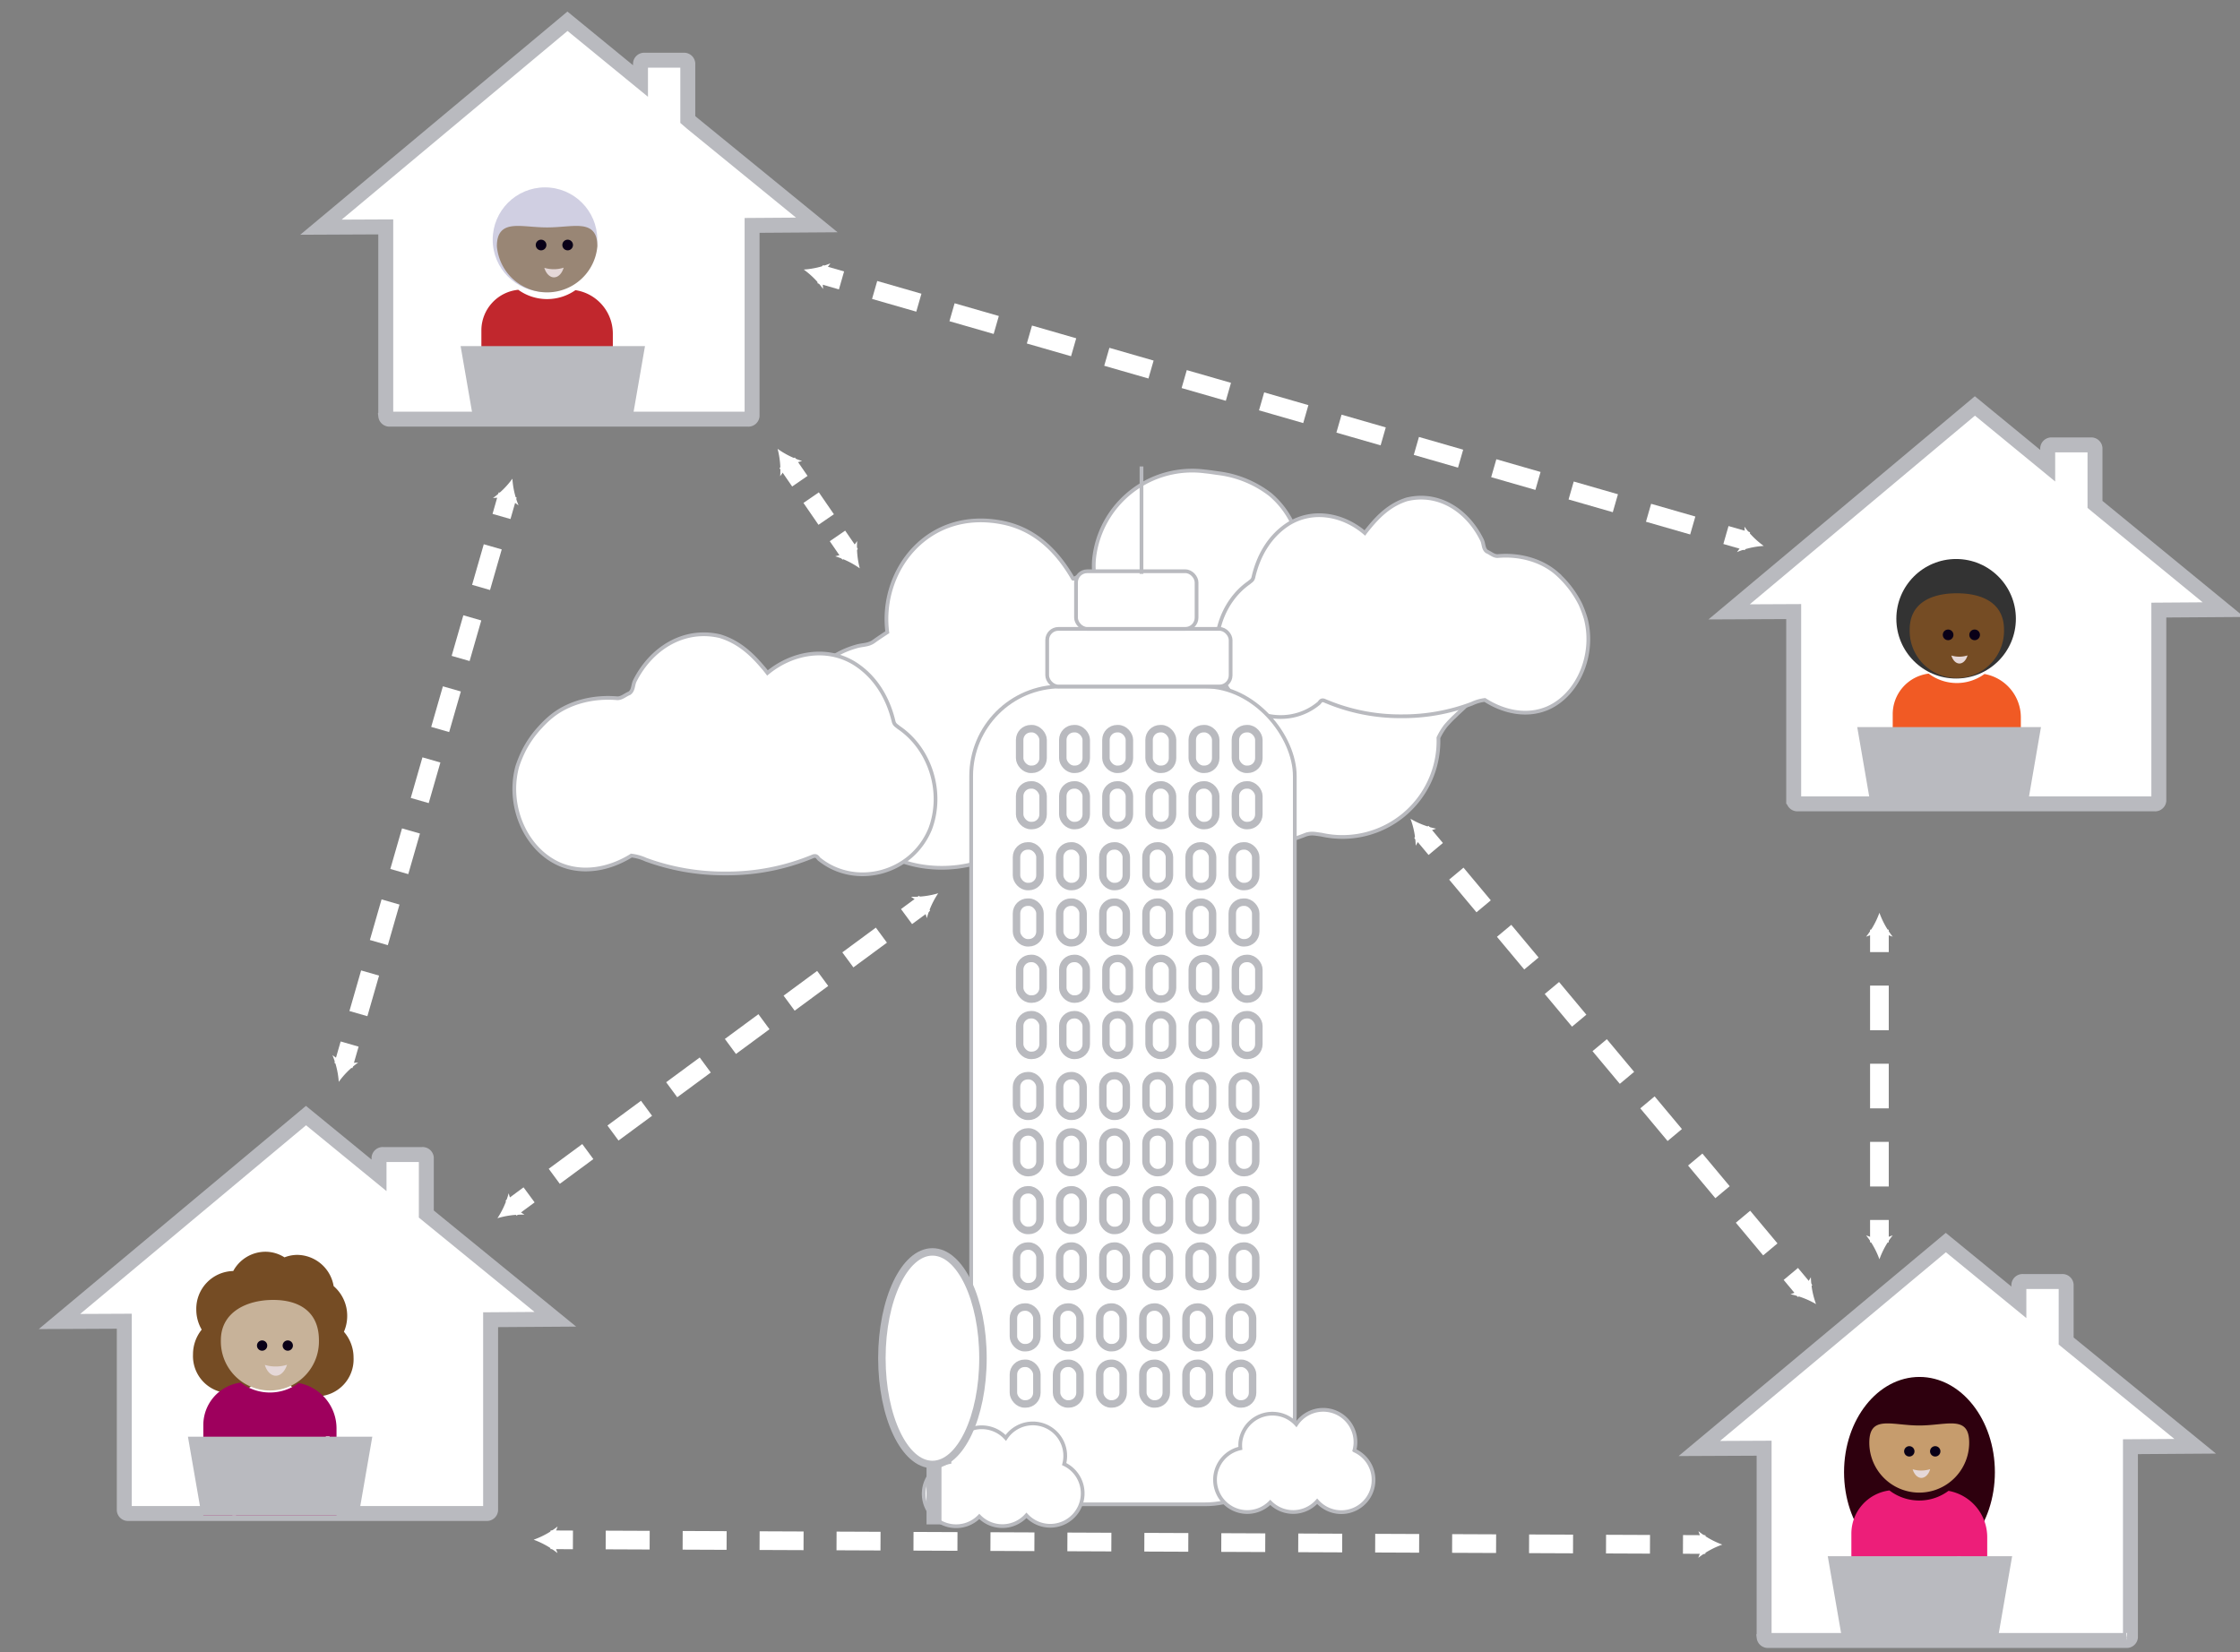 <svg xmlns="http://www.w3.org/2000/svg" viewBox="0 0 599.67 442.33"><rect x="0" y="0" width="599.67" height="442.33" fill="#808080" stroke="none"/><defs><style>.cls-1,.cls-2,.cls-20,.cls-27,.cls-31{fill:#fff;}.cls-1,.cls-2,.cls-27,.cls-28,.cls-29,.cls-30,.cls-31{stroke:#b9babf;}.cls-1,.cls-2{stroke-linecap:round;}.cls-1,.cls-11,.cls-18,.cls-19,.cls-2,.cls-21,.cls-22,.cls-23,.cls-24,.cls-25,.cls-26,.cls-27,.cls-28,.cls-29,.cls-30,.cls-31,.cls-8{stroke-miterlimit:10;}.cls-2,.cls-30{stroke-width:4px;}.cls-3{fill:#2e000e;}.cls-4{fill:#ed1e79;}.cls-5{fill:#c69c6d;}.cls-6{fill:#090017;}.cls-7{fill:#e5d8d8;}.cls-8{fill:#9d9d9d;}.cls-18,.cls-19,.cls-21,.cls-22,.cls-23,.cls-24,.cls-25,.cls-26,.cls-8{stroke:#fff;}.cls-9{fill:#b9babf;}.cls-10{fill:#d0cfe2;}.cls-11{fill:#998675;stroke:#998675;}.cls-12{fill:#c1272d;}.cls-13{fill:#754c24;}.cls-14{fill:#c7b299;}.cls-15{fill:#9e005d;}.cls-16{fill:#333;}.cls-17{fill:#f15a24;}.cls-18,.cls-19,.cls-21,.cls-22,.cls-23,.cls-24,.cls-25,.cls-26,.cls-28,.cls-29,.cls-30{fill:none;}.cls-18,.cls-19,.cls-21,.cls-22,.cls-23,.cls-24,.cls-25,.cls-26{stroke-width:5px;}.cls-19{stroke-dasharray:11.16 8.37;}.cls-21{stroke-dasharray:11.4 8.55;}.cls-22{stroke-dasharray:7.11 5.33;}.cls-23{stroke-dasharray:12.32 9.24;}.cls-24{stroke-dasharray:11.31 8.48;}.cls-25{stroke-dasharray:11.77 8.83;}.cls-26{stroke-dasharray:11.95 8.97;}.cls-28,.cls-31{stroke-width:2px;}</style></defs><title>remote-1</title><g id="cloud"><path id="cloud3" class="cls-1" d="M385.08,197.54a25.71,25.71,0,0,1-31.38,25.92c-1.44-.15-2.65-.57-4.35.1a119.27,119.27,0,0,1-22.88,6.24c-2.09.36-3.73,1.47-5.69,2.3-11.16,5.81-23.86,5-35.8.8-2.09-.78-3.9-1.81-6.07-2.18s-4.38-.63-6.51-1q-2.55-.47-5-1c-13.75,7.13-33.53,3.81-39.82-10.33-.47-.95-.24-2.07-1.59-2.75-8.13-4-14-12.06-14-20.6,0-9.49,6.77-19,17.22-21.94,1.55-.49,3.24-.31,4.67-1.34,1.19-.86,2.44-1.69,3.66-2.48-2.12-16.47,10.89-33.55,31.2-29.28,8.85,1.9,14.57,8.07,18.52,14.94.24.2,1-.6,2.17-.77,1.69-.24,3.12.55,3.54.1a22.26,22.26,0,0,1-.09-4.54,26.41,26.41,0,0,1,29.72-23.5c1.27.12,2.49.33,3.73.49a28.5,28.5,0,0,1,13.73,5.69,23.21,23.21,0,0,1,6.15,8.17c1.34,3,2.15,5.76,3.12,6.56,4,1.07,7.13,4.25,10.16,6.33.74.57-.81,1.9.16,1.21,10.6-8,27.26-6.14,35.59,3.83,7.81,9.49,5.72,22.3-2.53,30.21-1,1-2.05,1.9-3.07,2.91a32,32,0,0,0-2.67,2.78A17.35,17.35,0,0,0,385.08,197.54Z"/><path id="cloud2" class="cls-1" d="M138.48,205.22c-2.84,10.45,2.15,22.13,11.32,26.17,6.25,2.69,13.33,1.35,19.23-2.31a13,13,0,0,1,3.9,1.1,60.78,60.78,0,0,0,21.24,3.68,59.77,59.77,0,0,0,23.52-4.6c1.16-.34,1.21.57,1.8.92C229,237.68,244,234.08,249,222c3.75-9.89,0-21.57-8.44-27.24-.51-.46-1.09-.66-1.33-1.58-1.48-6.22-4.81-12.06-10.65-15.66-7.49-4.49-16.66-2.69-23.12,2.66-.18-.24-.76-1-1.38-1.69-3.05-3.6-6.46-6.66-11.32-8.15-9.58-2.25-18.33,3.14-22.76,11.85-.64,1.26-.35,2.58-1.49,3.42-1.16.45-2,1.35-3.25,1.35-6.25-.56-13,1-17.8,5a26.81,26.81,0,0,0-2.72,2.61,27.26,27.26,0,0,0-4.58,6.53A32.9,32.9,0,0,0,138.48,205.22Z"/><path id="cloud1" class="cls-1" d="M424.51,165.61c2.51,9.55-1.91,20.22-10,23.91-5.52,2.46-11.78,1.23-17-2.11a11.14,11.14,0,0,0-3.46,1,52.11,52.11,0,0,1-18.77,3.37,51.16,51.16,0,0,1-20.79-4.21c-1-.31-1.07.53-1.59.85-8.36,6.84-21.62,3.56-26-7.52-3.31-9,0-19.7,7.46-24.88.45-.42,1-.61,1.18-1.44,1.3-5.69,4.25-11,9.4-14.31,6.63-4.1,14.73-2.46,20.44,2.43.16-.22.68-.89,1.22-1.54,2.7-3.29,5.72-6.09,10-7.45,8.47-2.06,16.2,2.87,20.12,10.83.56,1.14.31,2.35,1.32,3.12,1,.41,1.76,1.23,2.87,1.23,5.52-.51,11.47.9,15.74,4.56a27.43,27.43,0,0,1,6.45,8.35A31.46,31.46,0,0,1,424.51,165.61Z"/></g><g id="person1"><path id="house_1" data-name="house 1" class="cls-2" d="M587.67,387.23,554.29,360l-1.16-.95V344a1,1,0,0,0-1.08-.88h-10.5a1,1,0,0,0-1.08.88v4.69l-19.55-16-33,27.57-33,27.57,17.35-.08v50.6a1,1,0,0,0,1.08.88h95.9a1,1,0,0,0,1.09-.88v-51Z"/><ellipse class="cls-3" cx="513.86" cy="394.17" rx="20.19" ry="25.5"/><path class="cls-4" d="M521.63,399.17a13.14,13.14,0,0,1-15.81-.11,11.66,11.66,0,0,0-10.19,11.65v24.53H532v-23.6A12.6,12.6,0,0,0,521.63,399.17Z"/><path class="cls-5" d="M527.17,386.27a13.37,13.37,0,1,1-26.74,0c0-7.51,6-4.6,13.37-4.6S527.17,378.76,527.17,386.27Z"/><circle class="cls-6" cx="511.14" cy="388.59" r="1.39"/><circle class="cls-6" cx="518.08" cy="388.59" r="1.39"/><path class="cls-7" d="M514.32,393.73a7.57,7.57,0,0,1-2.28-.34c.4,1.36,1.3,2.31,2.33,2.31s2-1,2.35-2.34A8,8,0,0,1,514.32,393.73Z"/><line class="cls-8" x1="502.48" y1="417.11" x2="502.48" y2="435.24"/><line class="cls-8" x1="524.43" y1="416.76" x2="524.43" y2="434.89"/><polygon id="pad1" class="cls-9" points="535.02 437.72 492.96 437.72 489.31 416.67 538.67 416.67 535.02 437.72"/></g><g id="person2"><path id="house_2" data-name="house 2" class="cls-2" d="M218.67,60.23,185.29,33l-1.16-1V17a1,1,0,0,0-1.08-.88h-10.5a1,1,0,0,0-1.08.88v4.69l-19.55-16-33,27.57-33,27.57,17.35-.08v50.6a1,1,0,0,0,1.08.88h95.9a1,1,0,0,0,1.09-.88v-51Z"/><circle class="cls-10" cx="145.9" cy="64.17" r="14"/><path class="cls-11" d="M159.42,65.92a13,13,0,0,1-25.9,0c0-6.92,5.8-4.53,12.95-4.53S159.42,59,159.42,65.92Z"/><path class="cls-12" d="M154.05,77.69a13.23,13.23,0,0,1-15.31-.1,10.94,10.94,0,0,0-9.87,10.73v22.59h35.19V89.18A11.78,11.78,0,0,0,154.05,77.69Z"/><line class="cls-8" x1="135.51" y1="95.16" x2="135.51" y2="111.86"/><line class="cls-8" x1="156.76" y1="94.84" x2="156.76" y2="111.54"/><circle class="cls-6" cx="144.85" cy="65.6" r="1.43"/><circle class="cls-6" cx="151.97" cy="65.6" r="1.43"/><path class="cls-7" d="M148.25,72.08a8.94,8.94,0,0,1-2.53-.37c.45,1.5,1.44,2.55,2.59,2.55s2.15-1.07,2.59-2.59A8.61,8.61,0,0,1,148.25,72.08Z"/><polygon id="Pad2" class="cls-9" points="169.02 113.72 126.96 113.72 123.31 92.67 172.67 92.67 169.02 113.72"/></g><g id="person3"><path id="house_3" data-name="house 3" class="cls-2" d="M148.67,353.23,115.29,326l-1.16-.95V310a1,1,0,0,0-1.08-.88h-10.5a1,1,0,0,0-1.08.88v4.69l-19.55-16-33,27.57-33,27.57,17.35-.08v50.6a1,1,0,0,0,1.08.88h95.9a1,1,0,0,0,1.09-.88v-51Z"/><path class="cls-13" d="M92.07,356.58a10.6,10.6,0,0,0,.88-4.23,10.47,10.47,0,0,0-3.63-8,10,10,0,0,0-9.7-8.36,9.51,9.51,0,0,0-3.46.66A9.5,9.5,0,0,0,71,335.15a9.82,9.82,0,0,0-8.56,5.16h0a10.11,10.11,0,0,0-9.89,10.32A10.54,10.54,0,0,0,54,356a10.52,10.52,0,0,0-2.33,6.65,9.9,9.9,0,1,0,19.78,0A10.63,10.63,0,0,0,70,357.28a11.33,11.33,0,0,0,1-1.49h0a9.65,9.65,0,0,0,2.59-.37,10.54,10.54,0,0,0,2.15,3.88,10.59,10.59,0,0,0-.87,4.23,9.9,9.9,0,1,0,19.78,0A10.5,10.5,0,0,0,92.07,356.58Z"/><path class="cls-14" d="M85.38,358.81a13.13,13.13,0,1,1-26.25,0c0-7.37,6.74-10.76,14-10.76S85.38,351.44,85.38,358.81Z"/><circle class="cls-6" cx="70.17" cy="360.27" r="1.38"/><circle class="cls-6" cx="77.04" cy="360.27" r="1.38"/><path class="cls-7" d="M73.77,365.87a9.8,9.8,0,0,1-2.87-.42c.51,1.71,1.64,2.9,2.94,2.9s2.45-1.21,3-2.94A9.75,9.75,0,0,1,73.77,365.87Z"/><path class="cls-15" d="M79.94,370.3a12.89,12.89,0,0,1-15.51-.11,11.46,11.46,0,0,0-10,11.44v24.06H90.09V382.54A12.36,12.36,0,0,0,79.94,370.3Z"/><line class="cls-8" x1="62.7" y1="385" x2="62.7" y2="405.69"/><line class="cls-8" x1="87.73" y1="384.6" x2="87.73" y2="405.29"/><polygon id="pad3" class="cls-9" points="96.02 405.72 53.96 405.72 50.31 384.67 99.67 384.67 96.02 405.72"/></g><g id="person4"><path id="house_4" data-name="house 4" class="cls-2" d="M595.23,163.23,562,136l-1.15-.95V120a1,1,0,0,0-1.08-.88H549.27a1,1,0,0,0-1.08.88v4.69l-19.49-16-32.9,27.57-32.9,27.57,17.29-.08v50.6a1,1,0,0,0,1.08.88h95.58a1,1,0,0,0,1.09-.88v-51Z"/><circle class="cls-16" cx="523.67" cy="165.67" r="16"/><path class="cls-13" d="M536.49,168.55a12.63,12.63,0,1,1-25.25,0c0-7,5.65-9.7,12.62-9.7S536.49,161.54,536.49,168.55Z"/><path class="cls-17" d="M531.26,180.46a12.52,12.52,0,0,1-14.93-.1,10.94,10.94,0,0,0-9.63,10.88v22.9H541v-22A11.81,11.81,0,0,0,531.26,180.46Z"/><line class="cls-8" x1="513.18" y1="198.17" x2="513.18" y2="215.1"/><line class="cls-8" x1="533.9" y1="197.85" x2="533.9" y2="214.78"/><ellipse class="cls-6" cx="521.53" cy="169.98" rx="1.43" ry="1.43"/><ellipse class="cls-6" cx="528.63" cy="169.98" rx="1.43" ry="1.43"/><path class="cls-7" d="M524.51,175.82a7.17,7.17,0,0,1-2.11-.31c.38,1.26,1.2,2.14,2.16,2.14s1.8-.89,2.17-2.17A7.17,7.17,0,0,1,524.51,175.82Z"/><polygon class="cls-9" points="542.76 215.72 500.83 215.72 497.2 194.67 546.39 194.67 542.76 215.72"/></g><g id="cld"><g id="cld-2" data-name="cld"><line class="cls-18" x1="247.52" y1="241.85" x2="242.69" y2="245.41"/><line class="cls-19" x1="235.96" y1="250.38" x2="145.01" y2="317.44"/><line class="cls-18" x1="141.64" y1="319.92" x2="136.81" y2="323.48"/><path class="cls-20" d="M251.17,239.17a22.84,22.84,0,0,1-7.28.93l3.16,2.11,1.07,3.63A22.54,22.54,0,0,1,251.17,239.17Z"/><path class="cls-20" d="M133.17,326.17a22.82,22.82,0,0,0,3-6.68l1.08,3.64,3.15,2.1A22.79,22.79,0,0,0,133.17,326.17Z"/></g></g><g id="crd"><g id="crd-2" data-name="crd"><line class="cls-18" x1="483.26" y1="345.69" x2="479.42" y2="341.09"/><line class="cls-21" x1="473.93" y1="334.52" x2="387.1" y2="230.59"/><line class="cls-18" x1="384.36" y1="227.31" x2="380.51" y2="222.71"/><path class="cls-20" d="M486.17,349.17a22.84,22.84,0,0,1-1.38-7.21l-1.91,3.28-3.56,1.29A22.81,22.81,0,0,1,486.17,349.17Z"/><path class="cls-20" d="M377.61,219.23a22.55,22.55,0,0,0,6.85,2.64l-3.57,1.29L379,226.44A22.6,22.6,0,0,0,377.61,219.23Z"/></g></g><g id="ctl"><g id="cr-2" data-name="cr"><line class="cls-18" x1="227.6" y1="148.44" x2="224.2" y2="143.49"/><line class="cls-22" x1="221.18" y1="139.1" x2="215.64" y2="131.04"/><line class="cls-18" x1="214.13" y1="128.84" x2="210.73" y2="123.9"/><path class="cls-20" d="M230.17,152.17a22.85,22.85,0,0,1-.7-7.31l-2.2,3.09-3.67,1A23,23,0,0,1,230.17,152.17Z"/><path class="cls-20" d="M208.17,120.17a22.66,22.66,0,0,0,6.57,3.26l-3.67,1-2.21,3.08A22.75,22.75,0,0,0,208.17,120.17Z"/></g></g><g id="trl"><g id="trl-2" data-name="trl"><line class="cls-18" x1="467.82" y1="144.91" x2="462.05" y2="143.25"/><line class="cls-23" x1="453.17" y1="140.7" x2="229.72" y2="76.36"/><line class="cls-18" x1="225.28" y1="75.08" x2="219.52" y2="73.42"/><path class="cls-20" d="M472.17,146.17A22.81,22.81,0,0,1,467,141l.26,3.78L465,147.82A22.63,22.63,0,0,1,472.17,146.17Z"/><path class="cls-20" d="M215.17,72.17a22.64,22.64,0,0,0,7.14-1.66l-2.22,3.07.25,3.79A22.57,22.57,0,0,0,215.17,72.17Z"/></g></g><g id="lud"><g id="lud-2" data-name="lud"><line class="cls-18" x1="91.94" y1="285.31" x2="93.6" y2="279.54"/><line class="cls-24" x1="95.95" y1="271.39" x2="133.08" y2="142.36"/><line class="cls-18" x1="134.26" y1="138.28" x2="135.91" y2="132.52"/><path class="cls-20" d="M90.69,289.66a22.57,22.57,0,0,1,5.2-5.17l-3.79.25L89,282.51A22.64,22.64,0,0,1,90.69,289.66Z"/><path class="cls-20" d="M137.17,128.17a22.63,22.63,0,0,0,1.65,7.14l-3.07-2.22-3.78.25A22.77,22.77,0,0,0,137.17,128.17Z"/></g></g><g id="blr"><g id="blr-2" data-name="blr"><line class="cls-18" x1="456.55" y1="413.54" x2="450.55" y2="413.51"/><line class="cls-25" x1="441.72" y1="413.48" x2="157.79" y2="412.31"/><line class="cls-18" x1="153.38" y1="412.3" x2="147.38" y2="412.27"/><path class="cls-20" d="M461.08,413.56a22.53,22.53,0,0,1-6.4-3.6l1.28,3.58-1.31,3.56A22.54,22.54,0,0,1,461.08,413.56Z"/><path class="cls-20" d="M142.86,412.25a22.62,22.62,0,0,0,6.42-3.54l-1.3,3.56,1.27,3.57A22.83,22.83,0,0,0,142.86,412.25Z"/></g></g><g id="rud"><g id="rud-2" data-name="rud"><line class="cls-18" x1="503.14" y1="332.64" x2="503.14" y2="326.64"/><line class="cls-26" x1="503.14" y1="317.68" x2="503.14" y2="259.4"/><line class="cls-18" x1="503.14" y1="254.92" x2="503.14" y2="248.92"/><path class="cls-20" d="M503.14,337.17a22.48,22.48,0,0,1,3.56-6.41l-3.56,1.29-3.57-1.29A22.51,22.51,0,0,1,503.14,337.17Z"/><path class="cls-20" d="M503.14,244.39a22.48,22.48,0,0,0,3.56,6.41l-3.56-1.29-3.57,1.29A22.51,22.51,0,0,0,503.14,244.39Z"/></g></g><g id="building"><rect class="cls-27" x="259.99" y="183.8" width="86.64" height="218.97" rx="24.01" ry="24.01"/><rect class="cls-28" x="272.97" y="195.1" width="6.28" height="10.88" rx="3" ry="3"/><rect class="cls-28" x="330.73" y="195.1" width="6.28" height="10.88" rx="3" ry="3"/><rect class="cls-28" x="319.18" y="195.1" width="6.28" height="10.88" rx="3" ry="3"/><rect class="cls-28" x="307.62" y="195.1" width="6.28" height="10.88" rx="3" ry="3"/><rect class="cls-28" x="296.07" y="195.1" width="6.28" height="10.88" rx="3" ry="3"/><rect class="cls-28" x="284.52" y="195.1" width="6.28" height="10.88" rx="3" ry="3"/><rect class="cls-28" x="272.97" y="210.16" width="6.28" height="10.88" rx="3" ry="3"/><rect class="cls-28" x="330.73" y="210.16" width="6.28" height="10.88" rx="3" ry="3"/><rect class="cls-28" x="319.18" y="210.16" width="6.28" height="10.88" rx="3" ry="3"/><rect class="cls-28" x="307.62" y="210.16" width="6.28" height="10.88" rx="3" ry="3"/><rect class="cls-28" x="296.07" y="210.16" width="6.28" height="10.88" rx="3" ry="3"/><rect class="cls-28" x="284.52" y="210.16" width="6.28" height="10.88" rx="3" ry="3"/><rect class="cls-28" x="272.13" y="226.49" width="6.28" height="10.88" rx="3" ry="3"/><rect class="cls-28" x="329.89" y="226.49" width="6.28" height="10.88" rx="3" ry="3"/><rect class="cls-28" x="318.34" y="226.49" width="6.28" height="10.88" rx="3" ry="3"/><rect class="cls-28" x="306.79" y="226.49" width="6.28" height="10.88" rx="3" ry="3"/><rect class="cls-28" x="295.24" y="226.49" width="6.28" height="10.88" rx="3" ry="3"/><rect class="cls-28" x="283.68" y="226.49" width="6.28" height="10.88" rx="3" ry="3"/><rect class="cls-28" x="272.13" y="241.55" width="6.28" height="10.88" rx="3" ry="3"/><rect class="cls-28" x="329.89" y="241.55" width="6.28" height="10.88" rx="3" ry="3"/><rect class="cls-28" x="318.34" y="241.55" width="6.28" height="10.88" rx="3" ry="3"/><rect class="cls-28" x="306.79" y="241.55" width="6.28" height="10.88" rx="3" ry="3"/><rect class="cls-28" x="295.24" y="241.55" width="6.28" height="10.88" rx="3" ry="3"/><rect class="cls-28" x="283.68" y="241.55" width="6.28" height="10.88" rx="3" ry="3"/><rect class="cls-28" x="272.97" y="256.62" width="6.28" height="10.88" rx="3" ry="3"/><rect class="cls-28" x="330.73" y="256.62" width="6.28" height="10.88" rx="3" ry="3"/><rect class="cls-28" x="319.18" y="256.62" width="6.28" height="10.88" rx="3" ry="3"/><rect class="cls-28" x="307.62" y="256.62" width="6.28" height="10.88" rx="3" ry="3"/><rect class="cls-28" x="296.07" y="256.62" width="6.28" height="10.88" rx="3" ry="3"/><rect class="cls-28" x="284.52" y="256.62" width="6.28" height="10.88" rx="3" ry="3"/><rect class="cls-28" x="272.97" y="271.69" width="6.28" height="10.88" rx="3" ry="3"/><rect class="cls-28" x="330.73" y="271.69" width="6.28" height="10.88" rx="3" ry="3"/><rect class="cls-28" x="319.18" y="271.69" width="6.28" height="10.88" rx="3" ry="3"/><rect class="cls-28" x="307.62" y="271.69" width="6.28" height="10.88" rx="3" ry="3"/><rect class="cls-28" x="296.07" y="271.69" width="6.28" height="10.88" rx="3" ry="3"/><rect class="cls-28" x="284.52" y="271.69" width="6.28" height="10.88" rx="3" ry="3"/><rect class="cls-28" x="272.13" y="288.01" width="6.28" height="10.88" rx="3" ry="3"/><rect class="cls-28" x="329.89" y="288.01" width="6.28" height="10.88" rx="3" ry="3"/><rect class="cls-28" x="318.34" y="288.01" width="6.28" height="10.88" rx="3" ry="3"/><rect class="cls-28" x="306.79" y="288.01" width="6.28" height="10.88" rx="3" ry="3"/><rect class="cls-28" x="295.24" y="288.01" width="6.28" height="10.88" rx="3" ry="3"/><rect class="cls-28" x="283.68" y="288.01" width="6.28" height="10.88" rx="3" ry="3"/><rect class="cls-28" x="272.13" y="303.08" width="6.28" height="10.88" rx="3" ry="3"/><rect class="cls-28" x="329.89" y="303.08" width="6.28" height="10.88" rx="3" ry="3"/><rect class="cls-28" x="318.34" y="303.08" width="6.28" height="10.88" rx="3" ry="3"/><rect class="cls-28" x="306.79" y="303.08" width="6.28" height="10.88" rx="3" ry="3"/><rect class="cls-28" x="295.24" y="303.08" width="6.28" height="10.88" rx="3" ry="3"/><rect class="cls-28" x="283.68" y="303.08" width="6.28" height="10.88" rx="3" ry="3"/><rect class="cls-28" x="272.13" y="318.57" width="6.28" height="10.88" rx="3" ry="3"/><rect class="cls-28" x="329.89" y="318.57" width="6.28" height="10.88" rx="3" ry="3"/><rect class="cls-28" x="318.34" y="318.57" width="6.28" height="10.88" rx="3" ry="3"/><rect class="cls-28" x="306.79" y="318.57" width="6.28" height="10.88" rx="3" ry="3"/><rect class="cls-28" x="295.24" y="318.57" width="6.28" height="10.88" rx="3" ry="3"/><rect class="cls-28" x="283.68" y="318.57" width="6.28" height="10.88" rx="3" ry="3"/><rect class="cls-28" x="272.13" y="333.63" width="6.28" height="10.88" rx="3" ry="3"/><rect class="cls-28" x="329.89" y="333.63" width="6.28" height="10.88" rx="3" ry="3"/><rect class="cls-28" x="318.34" y="333.63" width="6.28" height="10.88" rx="3" ry="3"/><rect class="cls-28" x="306.79" y="333.63" width="6.28" height="10.88" rx="3" ry="3"/><rect class="cls-28" x="295.24" y="333.63" width="6.28" height="10.88" rx="3" ry="3"/><rect class="cls-28" x="283.68" y="333.63" width="6.28" height="10.88" rx="3" ry="3"/><rect class="cls-28" x="271.3" y="349.96" width="6.28" height="10.88" rx="3" ry="3"/><rect class="cls-28" x="329.05" y="349.96" width="6.28" height="10.88" rx="3" ry="3"/><rect class="cls-28" x="317.5" y="349.96" width="6.28" height="10.88" rx="3" ry="3"/><rect class="cls-28" x="305.95" y="349.96" width="6.28" height="10.88" rx="3" ry="3"/><rect class="cls-28" x="294.4" y="349.96" width="6.28" height="10.88" rx="3" ry="3"/><rect class="cls-28" x="282.85" y="349.96" width="6.28" height="10.88" rx="3" ry="3"/><rect class="cls-28" x="271.3" y="365.02" width="6.28" height="10.88" rx="3" ry="3"/><rect class="cls-28" x="329.05" y="365.02" width="6.28" height="10.88" rx="3" ry="3"/><rect class="cls-28" x="317.5" y="365.02" width="6.28" height="10.88" rx="3" ry="3"/><rect class="cls-28" x="305.95" y="365.02" width="6.28" height="10.88" rx="3" ry="3"/><rect class="cls-28" x="294.4" y="365.02" width="6.28" height="10.88" rx="3" ry="3"/><rect class="cls-28" x="282.85" y="365.02" width="6.28" height="10.88" rx="3" ry="3"/><path class="cls-27" d="M284.89,392A8.68,8.68,0,0,0,269.26,385a8.68,8.68,0,0,0-15.09,6.47,8.68,8.68,0,1,0,8,14.56,8.66,8.66,0,0,0,12.62-.3A8.68,8.68,0,1,0,284.89,392Z"/><path class="cls-27" d="M362.58,388.34a8.64,8.64,0,0,0-15.55-7,8.51,8.51,0,0,0-5.36-2.77,8.63,8.63,0,0,0-9.61,7.54,9.34,9.34,0,0,0,0,1.67,8.63,8.63,0,1,0,8,14.48,8.61,8.61,0,0,0,12.56-.3,8.63,8.63,0,1,0,10-13.59Z"/><rect class="cls-27" x="280.34" y="168.38" width="49.11" height="15.43" rx="3" ry="3"/><rect class="cls-27" x="288.06" y="152.95" width="32.27" height="15.43" rx="3" ry="3"/><line class="cls-29" x1="305.59" y1="124.89" x2="305.59" y2="153.65"/><line class="cls-30" x1="250.04" y1="381.06" x2="250.04" y2="408.15"/><ellipse class="cls-31" cx="249.62" cy="363.65" rx="13.53" ry="28.46"/></g></svg>